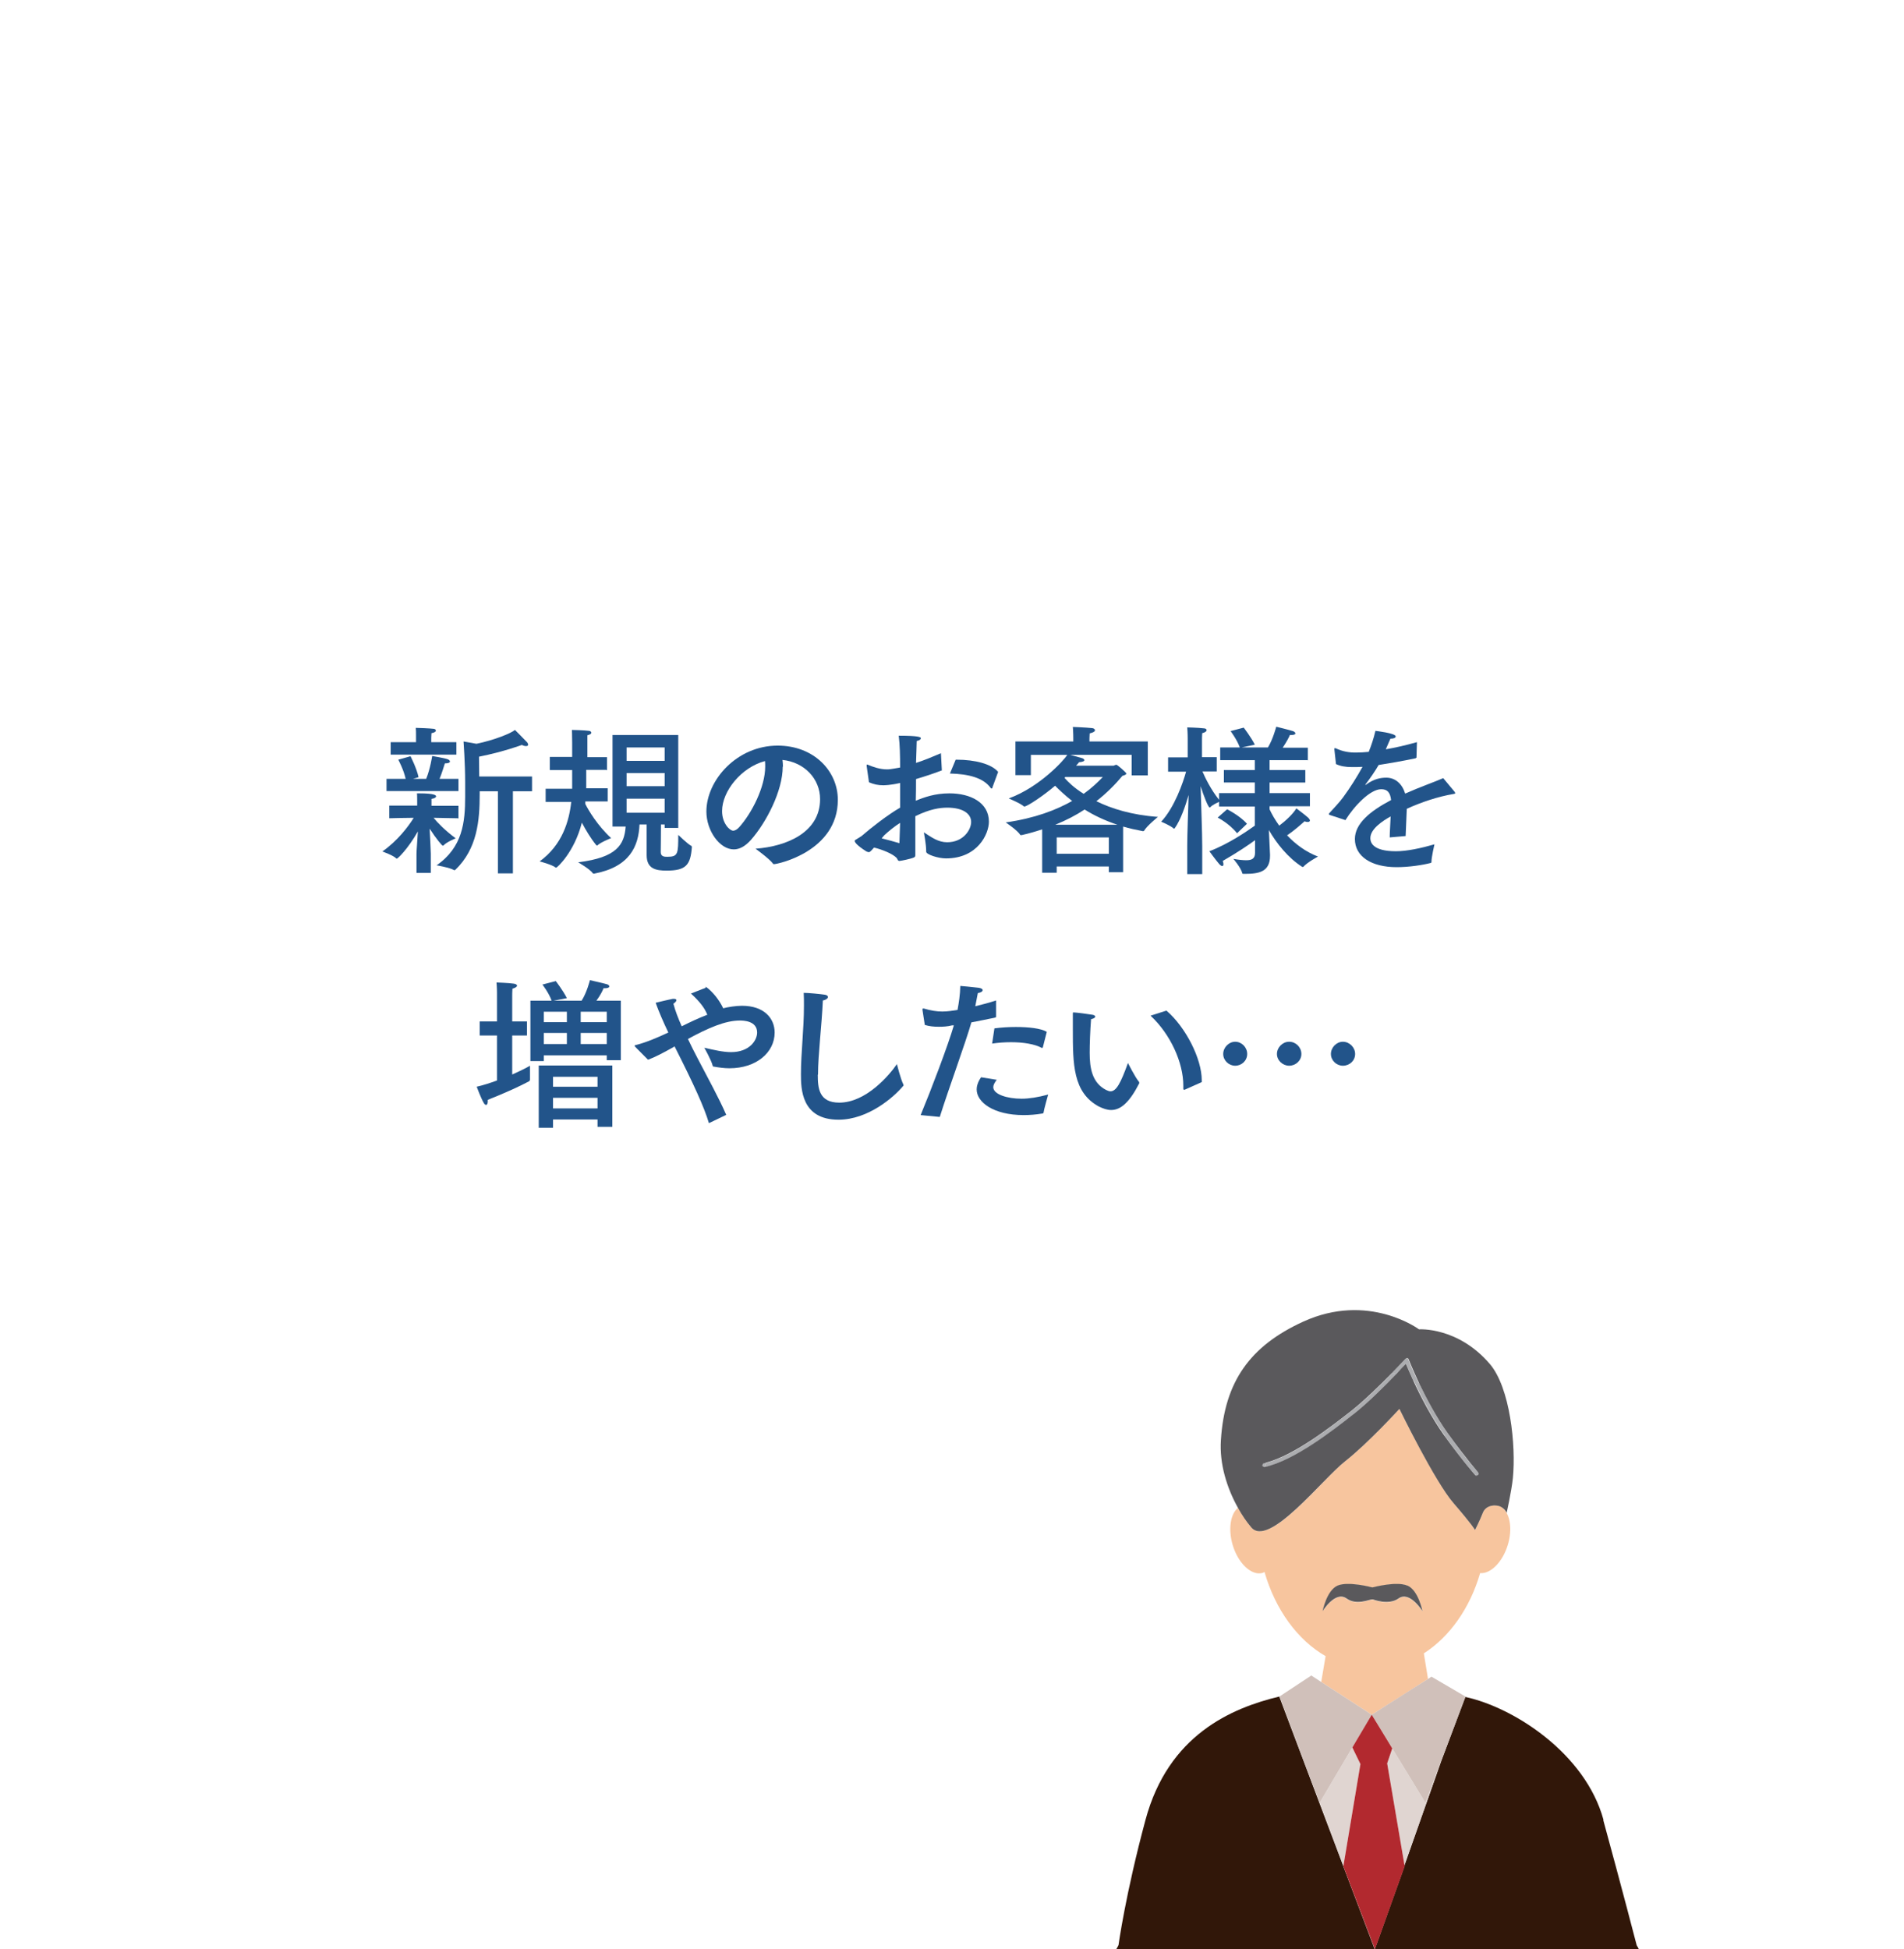 <?xml version="1.0" encoding="UTF-8"?><svg id="Layer_2" xmlns="http://www.w3.org/2000/svg" xmlns:xlink="http://www.w3.org/1999/xlink" viewBox="0 0 82.56 84.52"><defs><style>.cls-1{fill:none;}.cls-2{fill:#f7c59e;}.cls-3{fill:#acadb0;}.cls-4{fill:#d0c0ba;}.cls-5{fill:#e0d5d1;}.cls-6{fill:#b2292f;}.cls-7{fill:#22548a;}.cls-8{fill:#311709;}.cls-9{fill:#5a595c;}.cls-10{fill:#fff;filter:url(#drop-shadow-1);}</style><filter id="drop-shadow-1" filterUnits="userSpaceOnUse"><feOffset dx="1.42" dy="1.42"/><feGaussianBlur result="blur" stdDeviation="1.42"/><feFlood flood-color="#231f20" flood-opacity=".1"/><feComposite in2="blur" operator="in"/><feComposite in="SourceGraphic"/></filter></defs><g id="design"><circle class="cls-10" cx="39.9" cy="39.7" r="36.85"/><polygon class="cls-1" points="65.08 65.33 65.09 65.33 65.08 65.33 65.08 65.33"/><path class="cls-8" d="m55.48,73.56c-2.09.5-4.82,1.67-5.81,5.35-.87,3.23-1.17,5.43-1.17,5.43-.03.06-.06.12-.1.18h11.21l-2.4-6.35-1.74-4.61Z"/><path class="cls-8" d="m69.53,78.91c-.79-2.89-3.9-4.88-5.99-5.33l-1.05,2.79-1.59,4.51v.04s-1.29,3.61-1.29,3.61h11.46c-.03-.06-.06-.12-.1-.18,0,0-.65-2.51-1.45-5.43Z"/><polygon class="cls-5" points="60.2 75.53 60.2 75.53 60.37 75.81 60.15 76.46 60.9 80.87 62.49 76.36 61.81 78.17 60.2 75.53"/><polygon class="cls-5" points="58.99 76.49 58.64 75.77 58.78 75.53 57.22 78.17 59.62 84.52 58.25 80.92 58.99 76.49"/><path class="cls-2" d="m59.48,74.35l1.69-1.07.75-.48-.18-1.11c1.12-.72,2-1.96,2.44-3.48.45.04.97-.47,1.2-1.22.21-.69.1-1.34-.23-1.61-.02-.01-.03-.03-.06-.04,0,0,0,0,0,0-.17-.1-.64-.12-.79.25-.15.38-.34.75-.34.75,0,0-.11-.21-.93-1.16-.8-.93-2.35-4.09-2.35-4.09,0,0-1.35,1.48-2.34,2.26-.99.78-3.32,3.8-4.09,2.87-.2-.25-.39-.53-.57-.84-.33.27-.43.93-.23,1.61.24.81.83,1.35,1.3,1.21.03,0,.05-.03.08-.04.47,1.63,1.43,2.95,2.65,3.65l-.19,1.12.51.33,1.68,1.09Zm-2.12-4.48s.17-.9.65-1.11c.45-.19,1.39.05,1.51.08.12-.03,1.06-.27,1.51-.08.48.21.65,1.11.65,1.11,0,0-.55-.9-1.04-.55-.43.31-1.11.04-1.11.04h-.03c-.13,0-.68.27-1.11-.04-.49-.35-1.04.55-1.04.55Z"/><polygon class="cls-2" points="59.48 74.35 60.2 75.53 60.2 75.53 59.48 74.35"/><path class="cls-3" d="m54.84,63.61s0,0,0,0c.02-.06.04-.12.06-.19-.03,0-.07.02-.1.03-.04,0-.07.05-.06.1,0,.04.05.07.1.06Z"/><path class="cls-3" d="m60.97,59.14c.06.14.17.4.32.73.08.04.16.09.24.13-.29-.6-.46-1.04-.46-1.05-.01-.03-.03-.05-.06-.05-.03,0-.06,0-.08.03,0,0-.24.26-.58.61.06.01.12.03.18.04.19-.19.34-.35.42-.45Z"/><path class="cls-3" d="m58.7,61.31c.61-.48,1.35-1.22,1.84-1.73-.06-.02-.12-.03-.18-.04-.48.5-1.18,1.19-1.76,1.64-.87.68-2.46,1.93-3.7,2.25-.02.06-.04.12-.06.19,1.28-.28,2.96-1.6,3.86-2.3Z"/><path class="cls-3" d="m62.64,62.25c.83,1.16,1.32,1.7,1.33,1.7.02.02.04.03.06.03.02,0,.04,0,.06-.02.03-.03.04-.08,0-.12,0,0-.49-.53-1.31-1.69-.5-.7-.93-1.52-1.24-2.16-.08-.05-.16-.09-.24-.13.31.67.79,1.61,1.35,2.39Z"/><polygon class="cls-4" points="58.78 75.53 59.48 74.35 57.8 73.26 57.29 72.93 56.86 72.65 55.48 73.56 57.22 78.17 58.78 75.53"/><polygon class="cls-4" points="59.48 74.35 60.2 75.53 61.81 78.17 62.49 76.36 63.54 73.58 63.54 73.56 62.07 72.7 61.92 72.8 61.16 73.28 59.48 74.35"/><polygon class="cls-6" points="60.9 80.87 60.15 76.46 60.37 75.81 60.2 75.53 59.48 74.35 58.78 75.53 58.64 75.77 58.99 76.49 58.25 80.92 59.62 84.52 60.91 80.92 60.9 80.87"/><path class="cls-9" d="m61.53,57.64s-2.19-1.63-5.03-.33c-2.29,1.05-3.4,2.59-3.56,5.13-.07,1.03.26,2.08.74,2.94.17.31.36.59.57.84.76.93,3.09-2.09,4.09-2.87.99-.78,2.34-2.26,2.34-2.26,0,0,1.54,3.16,2.35,4.09.82.95.93,1.16.93,1.16,0,0,.19-.37.34-.75.15-.37.62-.35.79-.25,0,0,0,0,0,0,0,0,0,0,0,0,.02.01.04.03.06.04.15.11.18.22.18.22,0,0,.21-.93.27-1.51.14-1.42-.12-3.92-1-4.95-1.39-1.62-3.07-1.5-3.07-1.5Zm2.55,6.32s-.04.02-.06.02c-.02,0-.04,0-.06-.03,0,0-.49-.54-1.33-1.7-.56-.78-1.04-1.72-1.35-2.39-.15-.33-.26-.59-.32-.73-.09.09-.24.25-.42.45-.49.51-1.23,1.25-1.84,1.73-.9.71-2.58,2.02-3.86,2.3,0,0,0,0,0,0-.04,0-.09-.02-.1-.06,0-.04.02-.09.06-.1.03,0,.07-.02.1-.03,1.23-.32,2.83-1.57,3.7-2.25.57-.45,1.27-1.14,1.76-1.64.34-.35.57-.6.58-.61.02-.02.05-.03.08-.03.03,0,.05.02.06.05,0,0,.18.45.46,1.05.31.64.74,1.46,1.24,2.16.83,1.15,1.31,1.68,1.31,1.69.03.03.03.09,0,.12Z"/><path class="cls-9" d="m61.02,68.75c-.45-.19-1.39.05-1.51.08-.12-.03-1.06-.27-1.51-.08-.48.21-.65,1.11-.65,1.11,0,0,.55-.9,1.04-.55.43.31.98.04,1.11.04h.03s.68.27,1.11-.04c.49-.35,1.04.55,1.04.55,0,0-.17-.9-.65-1.11Z"/><path class="cls-7" d="m19.84,35.48s-.58-.01-1.04-.02c.18.22.5.55.96.89,0,0-.4.16-.53.31,0,0-.02.01-.03.01-.03,0-.28-.29-.57-.74.02.39.05.97.05,1.09v.83h-.62v-.83c0-.13.04-.6.06-.97-.45.79-.88,1.18-.91,1.18,0,0-.02,0-.03-.01-.12-.13-.6-.3-.6-.3.67-.47,1.13-1.09,1.36-1.46-.45,0-1.06.02-1.06.02v-.55h1.21v-.13s0-.36-.01-.4c.27,0,.83,0,.83.13,0,.04-.06.09-.2.11,0,.01,0,.22,0,.22v.08h1.17v.55Zm.04-1.18h-3.12v-.53h.83c-.09-.41-.32-.83-.32-.83l.53-.15s.26.5.35.91l-.24.07h.57c.18-.44.26-.99.26-.99,0,0,.54.09.67.14.06.02.1.06.1.1,0,.04-.06.08-.2.08h-.02c-.04.12-.13.43-.23.67h.82v.53Zm-.1-1.58h-2.84v-.54h1.1v-.33c0-.08,0-.2-.01-.29.1,0,.6.02.76.04.07,0,.11.04.11.08,0,.04-.06.09-.19.11,0,.06-.01.2-.01.2v.19h1.09v.54Zm3.29,1.59h-.83v3.56h-.65v-3.56h-.79v.13c0,1.13-.1,2.36-1.06,3.28-.01,0-.02.01-.03.01,0,0-.01,0-.02,0-.17-.11-.76-.21-.76-.21,1.13-.78,1.24-1.87,1.24-2.98,0-.21,0-.41,0-.62,0-.82-.07-1.77-.07-1.77l.56.1c.78-.16,1.51-.46,1.67-.6,0,0,.41.41.53.54.03.04.04.07.04.1,0,.04-.03.06-.09.06-.04,0-.11-.01-.18-.05,0,0-.8.3-1.86.51,0,.25.01.56.01.86h2.29v.62Z"/><path class="cls-7" d="m26.28,33.38h-.86c0,.28,0,.5,0,.58v.22h.93v.57h-.97v.11c.13.26.52.93,1.12,1.48,0,0-.46.18-.6.32,0,0-.01,0-.02,0s-.01,0-.03-.02c-.23-.28-.45-.65-.62-.97-.32,1.27-1.07,1.95-1.11,1.95,0,0-.01,0-.02,0-.16-.13-.7-.27-.7-.27.99-.72,1.28-1.76,1.37-2.58h-1.11v-.57h1.15v-.81h-.97v-.57h.97c0-.21,0-.43,0-.63,0-.3-.01-.49-.01-.54,0,0,.55.01.74.04.05,0,.1.04.1.08s-.04.08-.17.11c0,.08,0,.16,0,.39v.56s.85,0,.85,0v.57Zm3.14,2.52h-.6v-.15h-.16c0,.47-.01,1.15-.01,1.2,0,.2.17.2.29.2.46,0,.47-.13.47-.95,0,0,.41.4.57.48.02.01.02.04.02.06-.06.76-.25,1.01-1.09,1.01-.46,0-.87-.07-.87-.67v-1.33s-.31,0-.31,0c-.04.95-.43,1.84-1.96,2.13h-.02s-.04,0-.04-.01c-.13-.19-.64-.48-.64-.48,1.68-.21,2-.76,2.06-1.55h-.57v-3.97h2.85v4.04Zm-2.25-3.49v.58h1.65v-.58h-1.65Zm0,1.11v.57h1.65v-.57h-1.65Zm0,1.11v.61h1.65v-.61h-1.65Z"/><path class="cls-7" d="m33.94,33.24c0,1.05-.71,2.42-1.38,3.18-.25.28-.5.41-.74.41-.62,0-1.19-.82-1.19-1.64,0-1.36,1.32-2.86,3.09-2.86,1.58,0,2.61,1.11,2.61,2.35,0,2.23-2.6,2.79-2.77,2.79-.01,0-.03,0-.04-.02-.15-.21-.76-.65-.76-.65,1.36-.1,2.8-.71,2.8-2.15,0-.88-.68-1.6-1.63-1.7.01.09.02.19.02.29Zm-2.63,1.93c0,.54.34.85.48.85.08,0,.18-.06.26-.15.55-.61,1.13-1.75,1.13-2.63,0-.08,0-.16-.01-.24-1.02.27-1.86,1.3-1.86,2.17Z"/><path class="cls-7" d="m40.85,33.4c-.36.14-.76.27-1.13.38,0,.3,0,.62-.01.94.36-.15.83-.32,1.46-.32.9,0,1.71.39,1.71,1.23,0,.52-.48,1.59-1.86,1.59-.34,0-.86-.17-.86-.29v-.05c0-.27-.1-.79-.1-.79.34.22.62.43,1.01.43.71,0,1.04-.55,1.04-.88,0-.36-.36-.62-1.03-.62-.33,0-.76.06-1.39.37,0,.32,0,.64,0,.92s0,.54,0,.75c0,.06,0,.09-.06.12-.13.06-.57.15-.63.15-.08,0-.08-.09-.13-.14-.17-.17-.6-.35-.97-.44-.07.08-.17.2-.22.2-.03,0-.06-.01-.11-.03-.46-.29-.51-.42-.51-.46,0-.02.01-.03.06-.06.04-.02.21-.13.24-.15.39-.34,1.13-.92,1.67-1.23v-1.07c-.43.1-.7.1-.73.1-.22,0-.41-.04-.62-.13l-.1-.7v-.03s0-.04.02-.04c.01,0,.02,0,.03.01.24.1.53.2.83.2.08,0,.13,0,.57-.08,0-.51-.01-.99-.06-1.38.86,0,.96.06.96.11,0,.05-.07.1-.18.12,0,.2-.02.53-.03.95.32-.1.68-.25,1.08-.42l.04.75Zm-2.51,2.82s-.07.08-.11.13c.27.07.54.14.77.21.01-.29.02-.58.03-.88-.24.15-.5.36-.69.54Zm4.7-2.07s-.02.04-.04.04-.02,0-.04-.02c-.32-.45-.97-.61-1.77-.63l.25-.6h.04c.81,0,1.52.19,1.8.53l-.25.68Z"/><path class="cls-7" d="m49.76,33.62h-.69v-.89h-2.66c.15.04.4.11.5.14.07.02.11.06.11.09,0,.04-.07.08-.23.09-.03.04-.08.1-.13.15h1.63s.08-.04.12-.04.43.34.43.38-.06.07-.17.1c-.29.35-.67.74-1.13,1.1.65.32,1.53.6,2.67.68,0,0-.48.39-.6.6,0,.01-.03.02-.05.02-.31-.06-.59-.12-.86-.2v1.98s-.62,0-.62,0v-.25h-2.26v.27h-.63v-1.88c-.27.09-.57.18-.89.25,0,0-.01,0-.03,0-.01,0-.03,0-.04-.02-.1-.18-.62-.53-.62-.53,1.27-.18,2.19-.54,2.88-.93-.32-.25-.56-.48-.74-.66-.5.43-1.21.9-1.33.9,0,0-.01,0-.02,0-.13-.13-.66-.35-.66-.35,1.34-.49,2.39-1.65,2.54-1.89h-1.58v.88h-.67v-1.46h2.51v-.13s0-.28-.02-.5c0,0,.56.02.83.05.07,0,.13.05.13.09,0,.05-.06.1-.23.14-.01.13-.01.29-.01.29v.06h2.53v1.48Zm-1.31,2.14c-.57-.19-1.04-.42-1.42-.66-.36.24-.78.46-1.27.66h2.69Zm-2.63.55v.71h2.26v-.71h-2.26Zm.37-2.62l-.03.04c.15.17.41.43.83.69.35-.25.62-.51.83-.73h-1.62Z"/><path class="cls-7" d="m56.73,32.96h-1.68v.43h1.55v.54h-1.55v.46h1.75v.57h-1.75v.13c.1.22.24.46.42.71.27-.2.62-.53.74-.75,0,0,.34.25.51.4.06.06.08.1.08.13s-.04.06-.08.06c-.04,0-.09,0-.15-.03-.17.15-.46.41-.76.61.36.38.81.72,1.34.92,0,0-.48.26-.64.45,0,0,0,0-.01,0s-.02,0-.03,0c-.62-.39-1.13-1.04-1.45-1.6.02.46.05,1.03.05,1.06v.06c0,.69-.48.78-1.08.78h-.08s-.04,0-.04-.02c-.06-.25-.39-.63-.39-.63.22.04.41.06.56.06.24,0,.38-.07.38-.32v-.55c-.27.2-.74.52-1.4.9.02.06.03.1.03.14,0,.06-.02.08-.06.08-.03,0-.07-.03-.12-.08-.17-.2-.43-.56-.43-.56.84-.32,1.65-.88,1.97-1.11v-.83h-1.55v-.2c-.09.04-.29.13-.39.24,0,0-.01,0-.02,0-.06,0-.26-.51-.39-.92.02.73.07,2.02.07,2.61v1.2h-.65v-1.24c0-.48.04-1.48.06-2.19-.14.48-.35,1.09-.6,1.44,0,0-.02.02-.03.02t-.01,0c-.15-.14-.55-.3-.55-.3.58-.62.95-1.7,1.08-2.17h-.78v-.62h.85v-.82s0-.27-.02-.48c0,0,.46.01.71.04.09,0,.13.04.13.08,0,.05-.06.1-.19.13-.01.13-.01.28-.01.28v.76h.64v.62h-.62c.11.26.36.78.72,1.23v-.29h1.55v-.46h-1.34v-.54h1.34v-.43h-1.5v-.55h.85c-.12-.34-.4-.71-.4-.71l.57-.15s.33.43.48.74l-.57.12h1.14c.22-.36.36-.9.36-.9,0,0,.6.15.72.19.06.02.11.06.11.1s-.05.07-.18.07h-.06c-.03.09-.15.31-.31.55h1.09v.55Zm-3.09,3.17c-.34-.43-.84-.68-.84-.68l.41-.36s.56.28.86.63l-.43.41Z"/><path class="cls-7" d="m61.38,32.88c-.62.13-1.16.22-1.6.29-.15.26-.37.58-.57.84-.01.01-.01.02,0,.02.01,0,.03,0,.04-.02.32-.23.6-.29.86-.29.4,0,.69.27.82.69.65-.29,1.29-.51,1.65-.67l.5.6s.02.04.02.05c0,.03-.04.03-.09.04-.65.11-1.38.35-2.01.64-.01.31-.04.89-.05,1.18l-.69.06c0-.23.03-.61.04-.91-.34.19-.88.54-.88.94,0,.17.08.57,1.11.57.47,0,1.08-.13,1.67-.3,0,0-.13.55-.13.76,0,.04-.01.04-.04.05-.35.09-.93.18-1.47.18-1.09,0-1.81-.46-1.81-1.22,0-.66.64-1.2,1.57-1.69-.04-.34-.17-.47-.43-.47-.48,0-1.18.74-1.55,1.34l-.67-.22s-.05-.02-.05-.03,0-.03.02-.05c.18-.2.45-.48.6-.69.31-.42.61-.9.84-1.32-.09,0-.17.01-.25.01-.08,0-.15,0-.22,0-.27,0-.49-.04-.68-.13l-.07-.64v-.02s0-.03.02-.03c.01,0,.03,0,.05.01.27.13.58.19.9.18.15,0,.32-.01.52-.03.11-.27.22-.6.29-.91,0,0,.88.1.88.24,0,.06-.08.1-.23.1-.05.12-.13.29-.2.46.41-.07.85-.17,1.35-.31l-.02.67Z"/><path class="cls-7" d="m22.21,44.29h.64v.61h-.64v1.69c.34-.15.62-.29.77-.38,0,0,0,.2,0,.38,0,.09,0,.17,0,.23h0s-.01.04-.03.06c-.41.22-1,.49-1.8.81,0,.04,0,.06,0,.08,0,.09-.04.14-.07.14s-.07-.03-.1-.08c-.13-.22-.31-.71-.31-.71.27-.06.58-.16.88-.27v-1.95h-.75v-.61h.75v-1.23s0-.22-.02-.46c0,0,.55.02.74.05.1.01.15.05.15.09s-.06.09-.2.13c-.01.13-.01.29-.01.29v1.13Zm4.71,1.68h-.61v-.21h-2.73v.25h-.58v-2.62s.92,0,.92,0c-.12-.34-.4-.7-.4-.7l.58-.15s.33.43.48.74l-.58.11h1.22c.23-.36.36-.89.36-.89,0,0,.62.14.75.18.06.02.09.06.09.09,0,.04-.05.08-.19.08h-.06c-.03.09-.14.31-.31.54h1.06v2.58Zm-.37,2.89h-.64v-.32h-1.93v.36h-.62v-2.7h3.19v2.65Zm-2.97-4.99v.45h1v-.45h-1Zm0,.92v.48h1v-.48h-1Zm.4,1.9v.43h1.93v-.43h-1.93Zm0,.91v.46h1.93v-.46h-1.93Zm1.2-3.73v.45h1.13v-.45h-1.13Zm0,.92v.48h1.13v-.48h-1.13Z"/><path class="cls-7" d="m30.6,42.78c.32.23.6.6.76.94.17-.05.55-.11.81-.11.97,0,1.42.55,1.42,1.16,0,.87-.8,1.55-1.96,1.55-.22,0-.45-.03-.67-.07-.04,0-.05-.01-.06-.05-.06-.24-.36-.77-.36-.77.43.1.82.19,1.16.19.8,0,1.13-.51,1.13-.85,0-.51-.6-.52-.75-.52-.63,0-1.37.32-2.25.8.13.28.28.57.42.84.44.85.91,1.69,1.24,2.45l-.75.36c-.2-.68-.65-1.67-1.49-3.33l-.06.04c-.43.24-.79.43-1.09.54-.55-.55-.58-.58-.58-.6s.02-.04.06-.04c.44-.11.93-.32,1.4-.54-.22-.46-.41-.9-.55-1.29,0,0,.53-.13.74-.17.02,0,.04,0,.06,0,.06,0,.1.02.1.06,0,.04-.05.1-.13.15.08.31.21.64.36.98.36-.18.74-.36,1.11-.5-.1-.26-.3-.55-.71-.92l.64-.25Z"/><path class="cls-7" d="m35.46,46.6c0,.58.05,1.21.93,1.21,1.17,0,2.18-1.2,2.5-1.67,0,0,.17.67.28.88,0,.01.01.03.01.04,0,0,0,.02-.02.03-.39.47-1.51,1.46-2.8,1.46-1.62,0-1.63-1.35-1.63-1.98,0-.92.13-1.93.13-2.97,0-.18,0-.37-.01-.55.2,0,.72.05.91.08.1.01.14.06.14.1,0,.06-.09.13-.22.15-.05,1.11-.21,2.37-.21,3.21Z"/><path class="cls-7" d="m43.16,44.12c-.34.07-.71.15-1.04.21-.24.85-.99,2.89-1.37,4.1l-.83-.08c.46-1.11,1.18-3,1.44-3.89h-.08c-.2.05-.39.06-.57.06-.22,0-.42-.02-.61-.08l-.1-.65v-.03s0-.03.02-.03c0,0,.02,0,.04,0,.31.09.55.13.8.13.23,0,.48-.04.66-.07.06-.33.11-.64.12-1.04,0,0,.58.05.8.08.12.02.17.06.17.1,0,.06-.08.11-.21.13-.03.17-.07.38-.11.57.29-.07.6-.15.9-.25v.72Zm.06,2.7c-.1.13-.15.23-.15.32,0,.31.6.5,1.23.5.32,0,.7-.06,1.15-.18,0,0-.19.67-.2.78,0,.02-.01.03-.04.04-.29.05-.57.07-.82.07-1.33,0-2.04-.57-2.04-1.11,0-.1.02-.28.19-.53l.68.11Zm2-1.42s-.01.04-.03.04c0,0,0,0-.01,0-.31-.17-.81-.25-1.34-.25-.27,0-.55.02-.82.06l.1-.66c.29-.04.62-.06.93-.06.56,0,1.09.06,1.34.21l-.17.67Z"/><path class="cls-7" d="m47.25,45.64c0,.69.11,1.31.71,1.62.07.03.13.06.19.06.25,0,.44-.34.76-1.23,0,0,.32.64.48.82,0,0,.01.02.01.03,0,0,0,.02,0,.03-.43.84-.81,1.16-1.22,1.16-.17,0-.34-.06-.53-.15-1.13-.61-1.13-1.84-1.13-3.35,0-.6,0-.65,0-.69,0-.03,0-.04.02-.04h.03c.1,0,.63.07.8.1.08.01.12.05.12.08,0,.04-.06.09-.18.11-.04.5-.06,1.11-.06,1.45Zm3.34-1.81c.83.72,1.52,2.08,1.52,3.01v.08l-.74.33s-.02,0-.03,0c-.02,0-.03-.01-.03-.05v-.13c0-1-.56-2.23-1.42-3.03l.69-.22Z"/><path class="cls-7" d="m53.56,46.21c-.28,0-.52-.23-.52-.51s.24-.53.52-.53.52.24.52.53-.24.51-.52.51Zm2.34,0c-.28,0-.53-.23-.53-.51s.24-.53.53-.53.53.24.53.53-.25.51-.53.51Zm2.33,0c-.28,0-.52-.23-.52-.51s.24-.53.52-.53.53.24.53.53-.24.51-.53.51Z"/></g></svg>